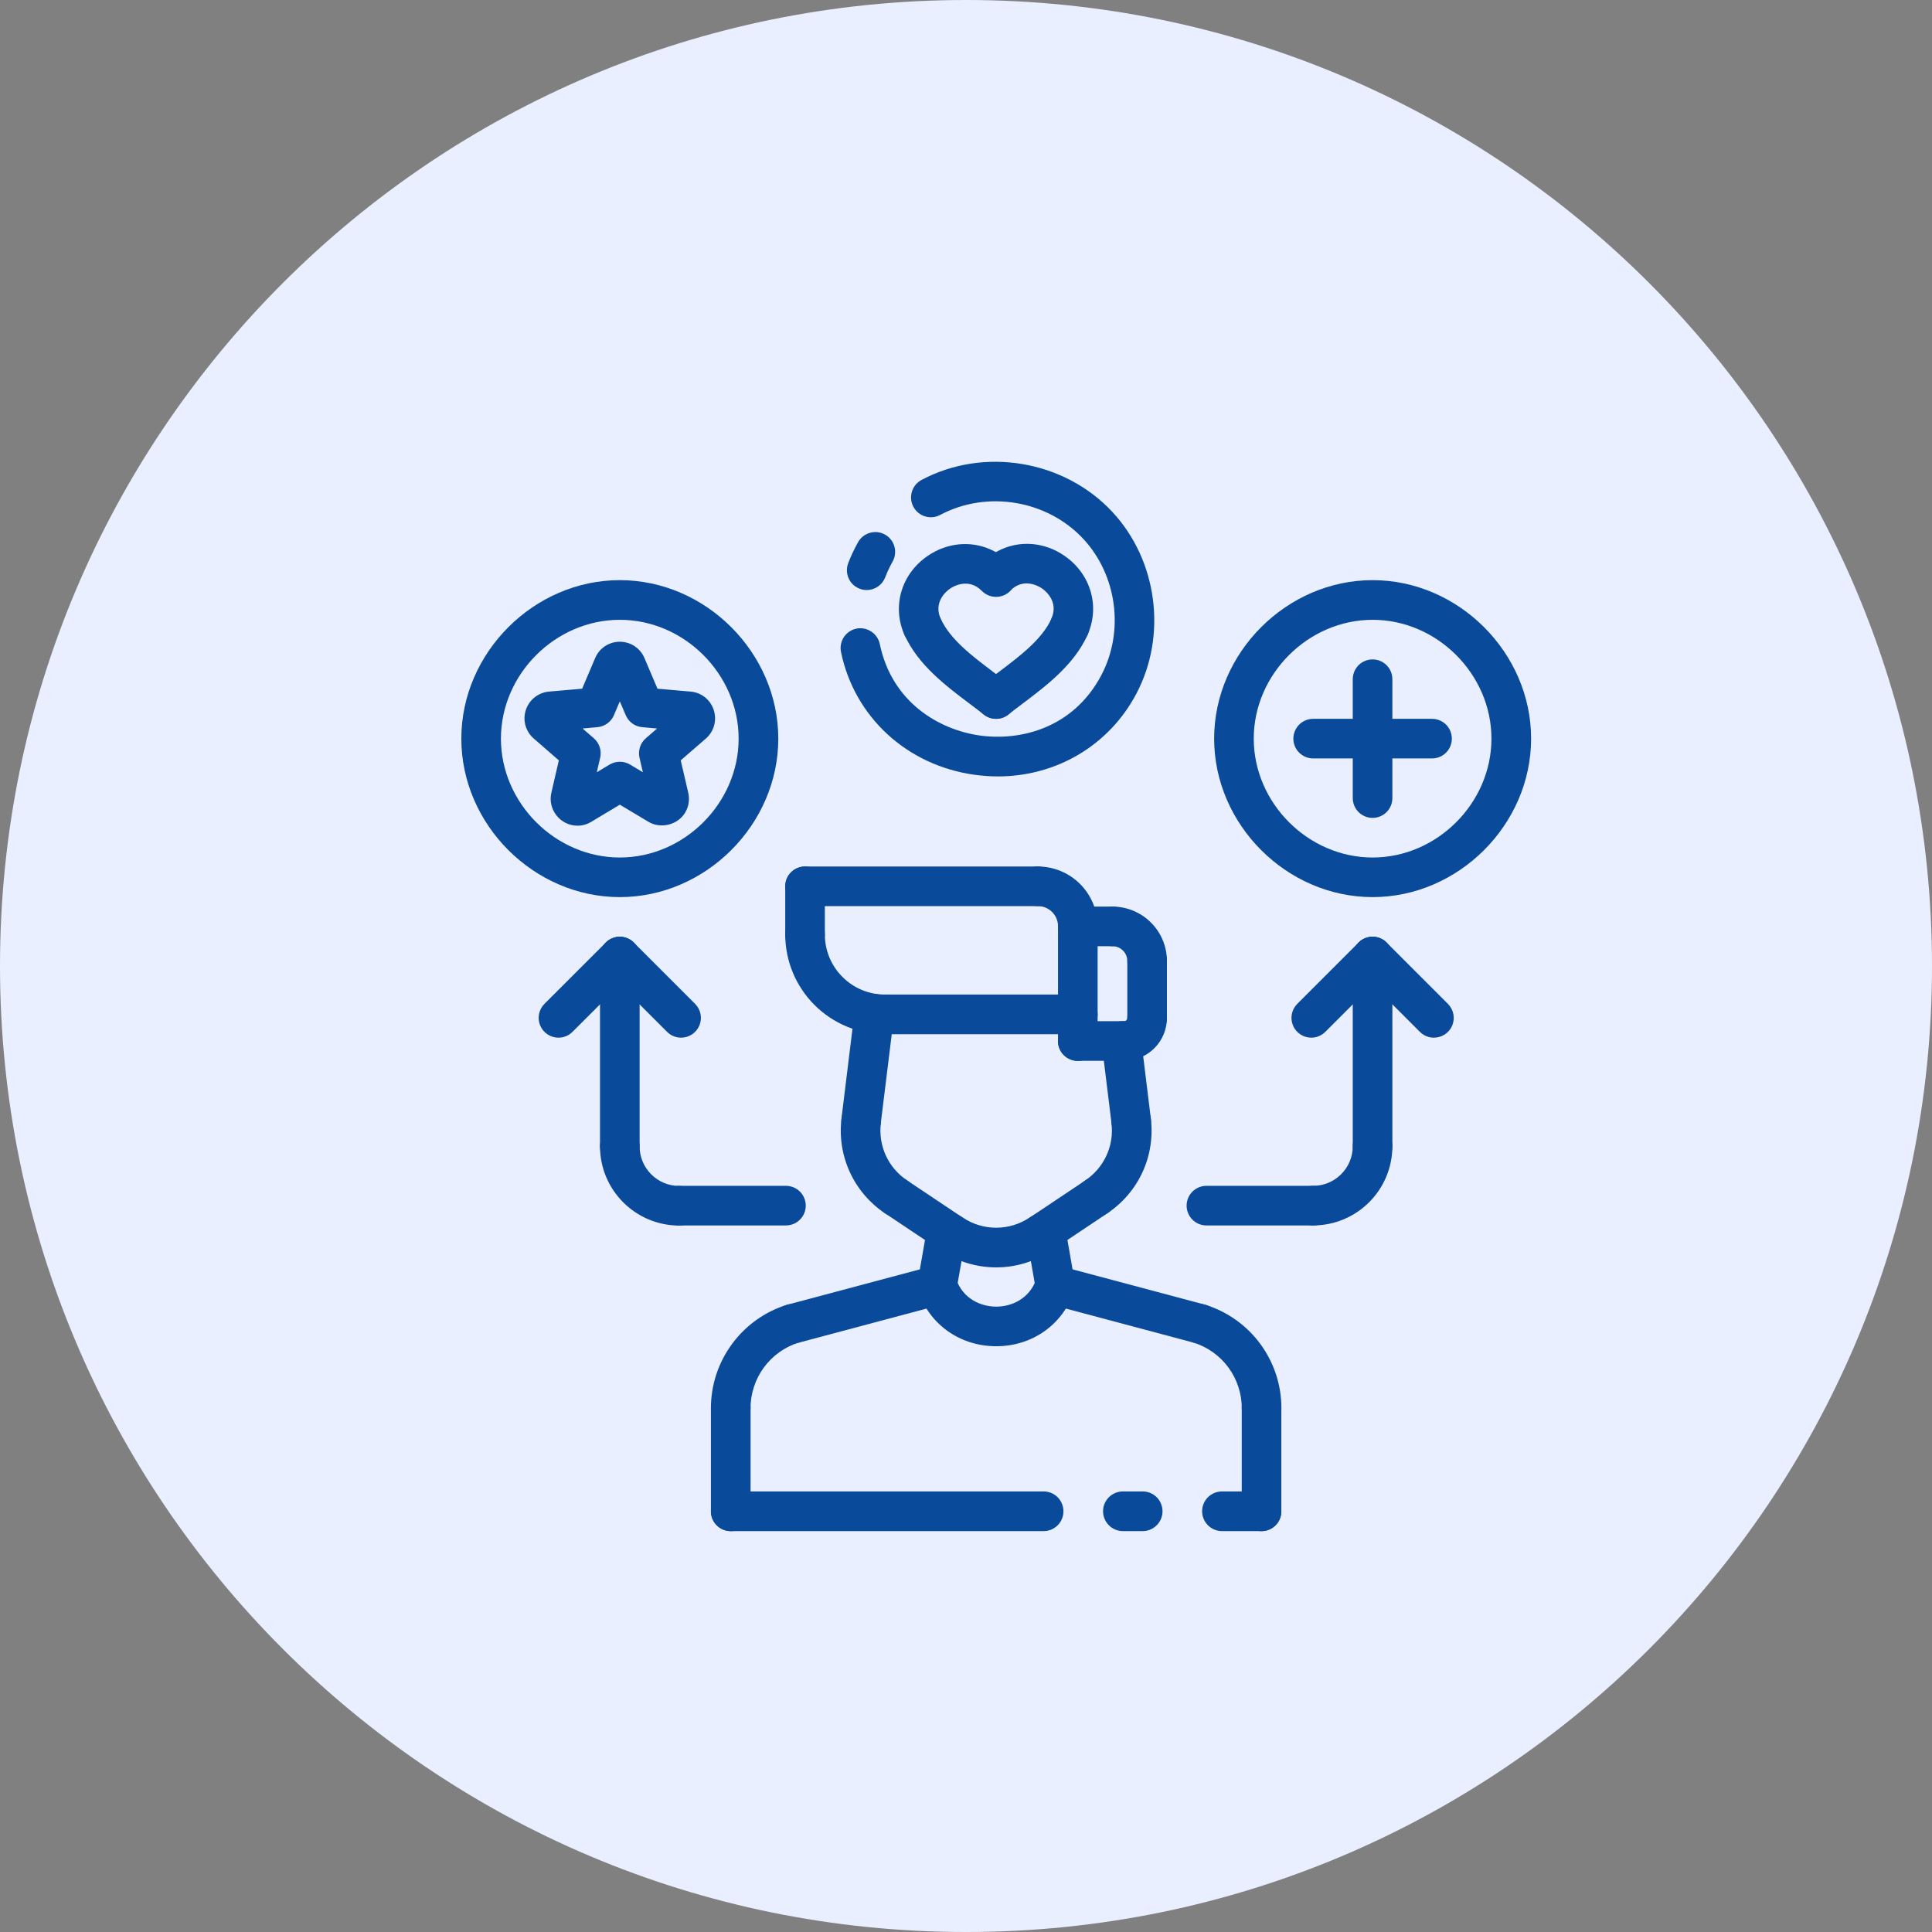 <svg width="32" height="32" viewBox="0 0 32 32" fill="none" xmlns="http://www.w3.org/2000/svg">
<rect x="0" y="0" width="32" height="32" fill="#808080" stroke="none"/>
<g clip-path="url(#clip0_2780_8960)">
<path d="M16 32C24.837 32 32 24.837 32 16C32 7.163 24.837 0 16 0C7.163 0 0 7.163 0 16C0 24.837 7.163 32 16 32Z" fill="#E9EFFF"/>
<path d="M20.895 25.36H20.239C20.152 25.36 20.069 25.325 20.007 25.263C19.945 25.202 19.911 25.118 19.911 25.031C19.911 24.944 19.945 24.861 20.007 24.799C20.069 24.738 20.152 24.703 20.239 24.703H20.895C20.982 24.703 21.066 24.738 21.127 24.799C21.189 24.861 21.223 24.944 21.223 25.031C21.223 25.118 21.189 25.202 21.127 25.263C21.066 25.325 20.982 25.36 20.895 25.36ZM18.927 25.36H18.598C18.511 25.36 18.428 25.325 18.366 25.263C18.305 25.202 18.27 25.118 18.27 25.031C18.27 24.944 18.305 24.861 18.366 24.799C18.428 24.738 18.511 24.703 18.598 24.703H18.927C19.014 24.703 19.097 24.738 19.159 24.799C19.22 24.861 19.255 24.944 19.255 25.031C19.255 25.118 19.22 25.202 19.159 25.263C19.097 25.325 19.014 25.36 18.927 25.36ZM17.286 25.36H12.104C12.017 25.36 11.933 25.325 11.871 25.263C11.81 25.202 11.775 25.118 11.775 25.031C11.775 24.944 11.81 24.861 11.871 24.799C11.933 24.738 12.017 24.703 12.104 24.703H17.286C17.329 24.703 17.372 24.712 17.412 24.728C17.452 24.745 17.488 24.769 17.518 24.799C17.549 24.83 17.573 24.866 17.589 24.906C17.606 24.946 17.614 24.988 17.614 25.032C17.614 25.075 17.606 25.117 17.589 25.157C17.573 25.197 17.549 25.233 17.518 25.264C17.488 25.294 17.451 25.318 17.412 25.335C17.372 25.351 17.329 25.36 17.286 25.36ZM16.528 12.86C16.398 12.86 16.267 12.85 16.135 12.832C15.019 12.674 14.153 11.876 13.93 10.801C13.912 10.716 13.929 10.627 13.976 10.554C14.024 10.481 14.099 10.43 14.184 10.412C14.269 10.395 14.357 10.412 14.43 10.46C14.503 10.507 14.554 10.582 14.572 10.667C14.774 11.639 15.56 12.087 16.227 12.182C16.896 12.276 17.774 12.065 18.24 11.186C18.625 10.459 18.503 9.531 17.945 8.928C17.347 8.283 16.349 8.115 15.572 8.529C15.496 8.57 15.406 8.578 15.322 8.553C15.239 8.528 15.169 8.47 15.128 8.393C15.087 8.316 15.079 8.226 15.104 8.143C15.129 8.06 15.187 7.99 15.264 7.949C16.299 7.398 17.629 7.622 18.427 8.482C19.172 9.285 19.334 10.524 18.82 11.493C18.366 12.35 17.493 12.86 16.528 12.86Z" fill="#0A4A9B"/>
<path d="M14.355 9.773C14.302 9.773 14.25 9.76 14.203 9.735C14.156 9.711 14.115 9.675 14.085 9.631C14.055 9.587 14.036 9.537 14.03 9.484C14.023 9.431 14.03 9.377 14.049 9.328C14.093 9.212 14.147 9.098 14.208 8.988C14.228 8.95 14.256 8.915 14.29 8.887C14.324 8.86 14.363 8.839 14.405 8.826C14.447 8.814 14.491 8.81 14.534 8.814C14.578 8.819 14.62 8.833 14.658 8.854C14.697 8.875 14.73 8.904 14.757 8.939C14.784 8.973 14.804 9.013 14.815 9.055C14.827 9.098 14.829 9.142 14.823 9.185C14.818 9.229 14.803 9.27 14.781 9.308C14.735 9.39 14.695 9.476 14.662 9.562C14.638 9.624 14.596 9.678 14.541 9.715C14.487 9.753 14.422 9.773 14.355 9.773ZM11.25 20.299C10.526 20.299 9.938 19.711 9.938 18.987C9.938 18.9 9.972 18.816 10.034 18.755C10.095 18.693 10.179 18.659 10.266 18.659C10.353 18.659 10.436 18.693 10.498 18.755C10.559 18.816 10.594 18.9 10.594 18.987C10.594 19.349 10.888 19.643 11.25 19.643C11.337 19.643 11.421 19.677 11.482 19.739C11.544 19.801 11.578 19.884 11.578 19.971C11.578 20.058 11.544 20.142 11.482 20.203C11.421 20.265 11.337 20.299 11.25 20.299Z" fill="#0A4A9B"/>
<path d="M10.266 19.313C10.179 19.313 10.095 19.278 10.034 19.217C9.972 19.155 9.938 19.072 9.938 18.985V15.844C9.938 15.757 9.972 15.673 10.034 15.612C10.095 15.55 10.179 15.516 10.266 15.516C10.353 15.516 10.436 15.55 10.498 15.612C10.559 15.673 10.594 15.757 10.594 15.844V18.985C10.594 19.072 10.559 19.155 10.498 19.217C10.436 19.278 10.353 19.313 10.266 19.313ZM13.018 20.297H11.25C11.163 20.297 11.079 20.263 11.018 20.201C10.956 20.14 10.922 20.056 10.922 19.969C10.922 19.882 10.956 19.799 11.018 19.737C11.079 19.676 11.163 19.641 11.25 19.641H13.018C13.105 19.641 13.188 19.676 13.25 19.737C13.311 19.799 13.346 19.882 13.346 19.969C13.346 20.056 13.311 20.14 13.25 20.201C13.188 20.263 13.105 20.297 13.018 20.297Z" fill="#0A4A9B"/>
<path d="M11.281 17.187C11.238 17.187 11.195 17.179 11.155 17.162C11.115 17.146 11.079 17.121 11.049 17.091L10.034 16.076C10.003 16.045 9.979 16.009 9.962 15.969C9.946 15.929 9.938 15.887 9.938 15.844C9.938 15.801 9.946 15.758 9.962 15.718C9.979 15.678 10.003 15.642 10.034 15.612C10.095 15.55 10.179 15.516 10.266 15.516C10.309 15.516 10.351 15.524 10.391 15.541C10.431 15.557 10.467 15.581 10.498 15.612L11.513 16.627C11.559 16.673 11.59 16.731 11.603 16.795C11.616 16.859 11.609 16.925 11.584 16.985C11.559 17.045 11.517 17.096 11.463 17.132C11.409 17.168 11.346 17.187 11.281 17.187Z" fill="#0A4A9B"/>
<path d="M9.25 17.187C9.185 17.187 9.122 17.168 9.068 17.132C9.014 17.096 8.972 17.045 8.947 16.985C8.922 16.925 8.915 16.859 8.928 16.795C8.941 16.731 8.972 16.673 9.018 16.627L10.034 15.612C10.064 15.581 10.1 15.557 10.14 15.541C10.18 15.524 10.223 15.516 10.266 15.516C10.309 15.516 10.351 15.524 10.391 15.541C10.431 15.557 10.467 15.581 10.498 15.612C10.528 15.642 10.552 15.678 10.569 15.718C10.585 15.758 10.594 15.801 10.594 15.844C10.594 15.887 10.585 15.929 10.569 15.969C10.552 16.009 10.528 16.045 10.498 16.076L9.482 17.091C9.452 17.121 9.416 17.146 9.376 17.162C9.336 17.179 9.293 17.187 9.25 17.187ZM21.75 20.297C21.663 20.297 21.579 20.263 21.518 20.201C21.456 20.14 21.422 20.056 21.422 19.969C21.422 19.882 21.456 19.799 21.518 19.737C21.579 19.676 21.663 19.641 21.75 19.641C22.112 19.641 22.406 19.347 22.406 18.985C22.406 18.898 22.441 18.814 22.502 18.753C22.564 18.691 22.647 18.657 22.734 18.657C22.821 18.657 22.905 18.691 22.966 18.753C23.028 18.814 23.062 18.898 23.062 18.985C23.062 19.709 22.474 20.297 21.75 20.297Z" fill="#0A4A9B"/>
<path d="M22.734 19.313C22.647 19.313 22.564 19.278 22.502 19.217C22.441 19.155 22.406 19.072 22.406 18.985V15.844C22.406 15.757 22.441 15.673 22.502 15.612C22.564 15.55 22.647 15.516 22.734 15.516C22.821 15.516 22.905 15.55 22.966 15.612C23.028 15.673 23.062 15.757 23.062 15.844V18.985C23.062 19.072 23.028 19.155 22.966 19.217C22.905 19.278 22.821 19.313 22.734 19.313ZM21.75 20.297H19.982C19.895 20.297 19.812 20.263 19.75 20.201C19.689 20.14 19.654 20.056 19.654 19.969C19.654 19.882 19.689 19.799 19.75 19.737C19.812 19.676 19.895 19.641 19.982 19.641H21.75C21.837 19.641 21.921 19.676 21.982 19.737C22.044 19.799 22.078 19.882 22.078 19.969C22.078 20.056 22.044 20.14 21.982 20.201C21.921 20.263 21.837 20.297 21.75 20.297Z" fill="#0A4A9B"/>
<path d="M21.719 17.187C21.654 17.187 21.591 17.168 21.537 17.132C21.483 17.096 21.44 17.045 21.416 16.985C21.391 16.925 21.384 16.859 21.397 16.795C21.41 16.731 21.441 16.673 21.487 16.627L22.502 15.612C22.533 15.581 22.569 15.557 22.609 15.541C22.649 15.524 22.691 15.516 22.734 15.516C22.777 15.516 22.82 15.524 22.86 15.541C22.9 15.557 22.936 15.581 22.966 15.612C22.997 15.642 23.021 15.678 23.038 15.718C23.054 15.758 23.062 15.801 23.062 15.844C23.062 15.887 23.054 15.929 23.038 15.969C23.021 16.009 22.997 16.045 22.966 16.076L21.951 17.091C21.921 17.121 21.884 17.146 21.845 17.162C21.805 17.179 21.762 17.187 21.719 17.187Z" fill="#0A4A9B"/>
<path d="M23.75 17.187C23.707 17.187 23.664 17.179 23.624 17.162C23.585 17.146 23.548 17.121 23.518 17.091L22.503 16.076C22.472 16.045 22.448 16.009 22.432 15.969C22.415 15.929 22.407 15.887 22.407 15.844C22.407 15.801 22.415 15.758 22.432 15.718C22.448 15.678 22.472 15.642 22.503 15.612C22.533 15.581 22.569 15.557 22.609 15.54C22.649 15.524 22.692 15.516 22.735 15.516C22.778 15.516 22.82 15.524 22.86 15.54C22.9 15.557 22.936 15.581 22.967 15.612L23.982 16.627C24.028 16.673 24.059 16.731 24.072 16.795C24.085 16.859 24.078 16.925 24.054 16.985C24.029 17.045 23.987 17.096 23.933 17.132C23.878 17.168 23.815 17.187 23.75 17.187ZM9.565 13.676C9.43 13.676 9.303 13.614 9.218 13.507C9.176 13.455 9.147 13.394 9.132 13.329C9.117 13.264 9.117 13.197 9.132 13.132L9.256 12.594L8.84 12.232C8.774 12.175 8.727 12.1 8.703 12.016C8.68 11.932 8.682 11.844 8.709 11.761C8.736 11.678 8.786 11.605 8.855 11.55C8.923 11.496 9.005 11.463 9.092 11.455L9.642 11.407L9.858 10.899C9.927 10.735 10.087 10.629 10.265 10.629C10.444 10.629 10.605 10.735 10.674 10.899L10.89 11.407L11.44 11.455C11.617 11.47 11.767 11.59 11.822 11.76C11.849 11.843 11.851 11.932 11.828 12.016C11.805 12.1 11.757 12.175 11.692 12.232L11.275 12.594L11.4 13.132C11.43 13.264 11.4 13.4 11.316 13.506C11.181 13.675 10.923 13.723 10.739 13.611L10.266 13.328L9.793 13.612C9.724 13.654 9.646 13.676 9.565 13.676ZM9.649 12.066L9.836 12.228C9.881 12.267 9.914 12.318 9.933 12.374C9.951 12.431 9.954 12.491 9.941 12.549L9.885 12.791L10.097 12.663C10.149 12.633 10.207 12.617 10.266 12.617C10.326 12.617 10.384 12.633 10.435 12.663L10.648 12.791L10.592 12.549C10.579 12.491 10.582 12.431 10.6 12.374C10.618 12.318 10.652 12.267 10.697 12.228L10.884 12.066L10.637 12.044C10.578 12.039 10.521 12.018 10.473 11.983C10.425 11.948 10.387 11.9 10.364 11.845L10.266 11.617L10.169 11.845C10.146 11.9 10.108 11.947 10.06 11.982C10.012 12.017 9.955 12.039 9.896 12.044L9.649 12.066ZM16.498 11.906C16.424 11.906 16.352 11.881 16.294 11.835C16.219 11.775 16.14 11.716 16.059 11.655C15.661 11.355 15.21 11.015 14.985 10.523C14.966 10.484 14.955 10.441 14.952 10.397C14.95 10.354 14.956 10.31 14.971 10.268C14.986 10.227 15.008 10.189 15.038 10.157C15.068 10.125 15.104 10.099 15.143 10.081C15.183 10.062 15.226 10.052 15.27 10.051C15.314 10.05 15.357 10.057 15.398 10.073C15.439 10.089 15.476 10.113 15.508 10.143C15.539 10.173 15.565 10.21 15.582 10.25C15.738 10.591 16.101 10.865 16.453 11.131C16.539 11.195 16.623 11.258 16.701 11.321C16.755 11.363 16.794 11.421 16.813 11.487C16.832 11.552 16.83 11.622 16.808 11.686C16.785 11.751 16.744 11.806 16.688 11.846C16.632 11.885 16.566 11.906 16.498 11.906Z" fill="#0A4A9B"/>
<path d="M15.283 10.717C15.22 10.717 15.158 10.699 15.105 10.665C15.052 10.63 15.01 10.582 14.984 10.524C14.769 10.049 14.926 9.507 15.366 9.207C15.806 8.907 16.367 8.956 16.732 9.329C16.762 9.36 16.786 9.396 16.802 9.436C16.818 9.476 16.826 9.519 16.825 9.562C16.825 9.605 16.816 9.647 16.799 9.687C16.782 9.727 16.758 9.763 16.727 9.793C16.696 9.823 16.66 9.847 16.619 9.863C16.579 9.879 16.537 9.887 16.494 9.886C16.451 9.886 16.408 9.877 16.369 9.86C16.329 9.843 16.293 9.818 16.263 9.788C16.04 9.561 15.785 9.716 15.737 9.749C15.688 9.782 15.451 9.963 15.582 10.253C15.605 10.303 15.615 10.358 15.611 10.413C15.607 10.468 15.589 10.521 15.559 10.567C15.529 10.613 15.489 10.651 15.44 10.677C15.392 10.703 15.338 10.717 15.283 10.717Z" fill="#0A4A9B"/>
<path d="M17.712 10.713C17.657 10.713 17.603 10.7 17.555 10.673C17.507 10.647 17.466 10.609 17.436 10.563C17.406 10.517 17.389 10.464 17.385 10.41C17.381 10.355 17.39 10.3 17.413 10.25C17.544 9.96 17.306 9.779 17.257 9.745C17.208 9.712 16.955 9.558 16.732 9.784C16.67 9.844 16.588 9.877 16.503 9.876C16.417 9.876 16.335 9.842 16.274 9.783C16.213 9.723 16.178 9.642 16.176 9.557C16.174 9.471 16.205 9.388 16.263 9.326C16.627 8.953 17.188 8.903 17.627 9.203C18.067 9.504 18.225 10.045 18.011 10.52C17.985 10.578 17.943 10.627 17.89 10.661C17.837 10.695 17.775 10.713 17.712 10.713Z" fill="#0A4A9B"/>
<path d="M16.498 11.906C16.43 11.906 16.364 11.885 16.308 11.845C16.253 11.806 16.211 11.75 16.188 11.686C16.166 11.622 16.164 11.552 16.183 11.487C16.202 11.421 16.241 11.363 16.294 11.321C16.373 11.258 16.457 11.195 16.542 11.131C16.894 10.865 17.258 10.591 17.414 10.25C17.431 10.21 17.456 10.173 17.488 10.143C17.519 10.113 17.556 10.089 17.597 10.073C17.638 10.057 17.682 10.05 17.726 10.051C17.769 10.052 17.812 10.062 17.852 10.081C17.892 10.099 17.928 10.125 17.957 10.157C17.987 10.189 18.01 10.227 18.025 10.268C18.039 10.31 18.046 10.354 18.043 10.397C18.041 10.441 18.03 10.484 18.01 10.523C17.785 11.015 17.334 11.355 16.937 11.655C16.856 11.716 16.776 11.775 16.701 11.835C16.644 11.881 16.572 11.906 16.498 11.906ZM23.719 12.562H21.75C21.663 12.562 21.58 12.528 21.518 12.466C21.457 12.405 21.422 12.321 21.422 12.234C21.422 12.147 21.457 12.064 21.518 12.002C21.58 11.941 21.663 11.906 21.75 11.906H23.719C23.806 11.906 23.89 11.941 23.951 12.002C24.013 12.064 24.047 12.147 24.047 12.234C24.047 12.321 24.013 12.405 23.951 12.466C23.89 12.528 23.806 12.562 23.719 12.562Z" fill="#0A4A9B"/>
<path d="M22.734 13.547C22.647 13.547 22.564 13.512 22.502 13.451C22.441 13.389 22.406 13.306 22.406 13.219V11.25C22.406 11.163 22.441 11.079 22.502 11.018C22.564 10.956 22.647 10.922 22.734 10.922C22.821 10.922 22.905 10.956 22.966 11.018C23.028 11.079 23.062 11.163 23.062 11.25V13.219C23.062 13.306 23.028 13.389 22.966 13.451C22.905 13.512 22.821 13.547 22.734 13.547ZM10.266 14.859C8.843 14.859 7.641 13.658 7.641 12.234C7.641 10.811 8.843 9.609 10.266 9.609C11.688 9.609 12.891 10.811 12.891 12.234C12.891 13.658 11.688 14.859 10.266 14.859ZM10.266 10.266C9.199 10.266 8.297 11.167 8.297 12.234C8.297 13.301 9.199 14.203 10.266 14.203C11.333 14.203 12.234 13.301 12.234 12.234C12.234 11.167 11.333 10.266 10.266 10.266Z" fill="#0A4A9B"/>
<path d="M22.735 14.859C21.312 14.859 20.11 13.658 20.11 12.234C20.11 10.811 21.312 9.609 22.735 9.609C24.157 9.609 25.36 10.811 25.36 12.234C25.36 13.658 24.157 14.859 22.735 14.859ZM22.735 10.266C21.668 10.266 20.766 11.167 20.766 12.234C20.766 13.301 21.668 14.203 22.735 14.203C23.802 14.203 24.703 13.301 24.703 12.234C24.703 11.167 23.802 10.266 22.735 10.266ZM15.524 21.614C15.476 21.614 15.428 21.604 15.385 21.584C15.341 21.563 15.303 21.534 15.272 21.497C15.241 21.461 15.219 21.418 15.206 21.371C15.194 21.325 15.192 21.277 15.2 21.23L15.356 20.336C15.372 20.251 15.42 20.175 15.491 20.125C15.562 20.075 15.65 20.055 15.736 20.069C15.822 20.084 15.898 20.133 15.948 20.204C15.998 20.275 16.018 20.363 16.003 20.449L15.846 21.343C15.833 21.419 15.793 21.487 15.735 21.537C15.675 21.587 15.601 21.614 15.524 21.614ZM17.477 21.614C17.4 21.614 17.325 21.587 17.266 21.537C17.207 21.487 17.168 21.419 17.154 21.343L16.998 20.449C16.99 20.406 16.991 20.362 17 20.32C17.009 20.277 17.026 20.237 17.051 20.201C17.076 20.166 17.107 20.135 17.144 20.112C17.18 20.088 17.221 20.072 17.264 20.065C17.307 20.057 17.351 20.058 17.393 20.068C17.436 20.078 17.476 20.096 17.511 20.121C17.547 20.146 17.576 20.178 17.599 20.215C17.622 20.252 17.638 20.293 17.645 20.336L17.801 21.23C17.809 21.277 17.807 21.325 17.794 21.371C17.782 21.418 17.759 21.461 17.729 21.497C17.698 21.534 17.659 21.563 17.616 21.584C17.572 21.604 17.525 21.614 17.477 21.614ZM13.334 15.807C13.247 15.807 13.164 15.772 13.102 15.711C13.04 15.649 13.006 15.566 13.006 15.479V14.68C13.006 14.593 13.04 14.509 13.102 14.448C13.164 14.386 13.247 14.352 13.334 14.352C13.421 14.352 13.505 14.386 13.566 14.448C13.627 14.509 13.662 14.593 13.662 14.68V15.479C13.662 15.566 13.627 15.649 13.566 15.711C13.505 15.772 13.421 15.807 13.334 15.807ZM17.852 17.13H14.657C14.57 17.13 14.486 17.095 14.425 17.034C14.363 16.972 14.329 16.889 14.329 16.802C14.329 16.715 14.363 16.631 14.425 16.57C14.486 16.508 14.57 16.473 14.657 16.473H17.852C17.939 16.473 18.023 16.508 18.084 16.57C18.146 16.631 18.18 16.715 18.18 16.802C18.18 16.889 18.146 16.972 18.084 17.034C18.023 17.095 17.939 17.13 17.852 17.13Z" fill="#0A4A9B"/>
<path d="M14.657 17.13C14.219 17.129 13.8 16.955 13.49 16.645C13.181 16.336 13.006 15.916 13.006 15.478C13.006 15.391 13.04 15.308 13.102 15.246C13.164 15.185 13.247 15.15 13.334 15.15C13.421 15.15 13.505 15.185 13.566 15.246C13.627 15.308 13.662 15.391 13.662 15.478C13.662 15.742 13.767 15.995 13.954 16.181C14.14 16.368 14.393 16.473 14.657 16.473C14.744 16.473 14.828 16.508 14.889 16.569C14.95 16.631 14.985 16.714 14.985 16.801C14.985 16.888 14.95 16.972 14.889 17.033C14.828 17.095 14.744 17.13 14.657 17.13ZM17.191 15.008H13.334C13.247 15.008 13.164 14.973 13.102 14.912C13.04 14.85 13.006 14.767 13.006 14.68C13.006 14.593 13.04 14.509 13.102 14.448C13.164 14.386 13.247 14.352 13.334 14.352H17.191C17.278 14.352 17.361 14.386 17.423 14.448C17.484 14.509 17.519 14.593 17.519 14.68C17.519 14.767 17.484 14.85 17.423 14.912C17.361 14.973 17.278 15.008 17.191 15.008Z" fill="#0A4A9B"/>
<path d="M17.852 15.67C17.765 15.67 17.681 15.635 17.62 15.573C17.558 15.512 17.524 15.428 17.524 15.341C17.524 15.157 17.374 15.008 17.19 15.008C17.103 15.008 17.02 14.973 16.958 14.912C16.897 14.85 16.862 14.767 16.862 14.68C16.862 14.593 16.897 14.509 16.958 14.448C17.02 14.386 17.103 14.352 17.19 14.352C17.453 14.352 17.704 14.456 17.89 14.642C18.075 14.828 18.18 15.079 18.18 15.341C18.18 15.428 18.145 15.512 18.084 15.573C18.022 15.635 17.939 15.67 17.852 15.67ZM16.5 20.992C16.173 20.992 15.853 20.894 15.582 20.712C15.545 20.688 15.514 20.658 15.489 20.622C15.465 20.586 15.447 20.545 15.438 20.503C15.43 20.46 15.429 20.416 15.438 20.373C15.446 20.331 15.463 20.29 15.487 20.254C15.511 20.217 15.543 20.186 15.579 20.162C15.615 20.138 15.656 20.122 15.699 20.114C15.742 20.106 15.786 20.106 15.828 20.115C15.871 20.124 15.911 20.142 15.947 20.167C16.11 20.276 16.303 20.335 16.5 20.335C16.697 20.335 16.889 20.276 17.053 20.167C17.088 20.142 17.129 20.124 17.172 20.115C17.214 20.106 17.258 20.106 17.301 20.114C17.344 20.122 17.384 20.138 17.421 20.162C17.457 20.186 17.488 20.217 17.513 20.254C17.537 20.29 17.554 20.331 17.562 20.373C17.57 20.416 17.57 20.46 17.561 20.503C17.552 20.545 17.535 20.586 17.511 20.622C17.486 20.658 17.454 20.688 17.418 20.712C17.146 20.894 16.827 20.992 16.5 20.992Z" fill="#0A4A9B"/>
<path d="M17.237 20.768C17.166 20.768 17.098 20.746 17.041 20.704C16.985 20.662 16.943 20.603 16.922 20.536C16.902 20.468 16.904 20.396 16.927 20.33C16.951 20.264 16.995 20.207 17.054 20.168L17.977 19.551C18.012 19.526 18.053 19.509 18.095 19.499C18.138 19.49 18.182 19.49 18.225 19.498C18.267 19.506 18.308 19.523 18.345 19.547C18.381 19.571 18.412 19.602 18.436 19.638C18.461 19.674 18.477 19.715 18.486 19.758C18.494 19.8 18.494 19.844 18.485 19.887C18.476 19.93 18.459 19.97 18.434 20.006C18.41 20.042 18.378 20.073 18.341 20.096L17.419 20.713C17.365 20.749 17.301 20.768 17.237 20.768Z" fill="#0A4A9B"/>
<path d="M18.158 20.151C18.087 20.152 18.018 20.13 17.961 20.088C17.904 20.046 17.863 19.987 17.842 19.919C17.821 19.852 17.823 19.779 17.847 19.713C17.871 19.646 17.916 19.59 17.975 19.551C18.128 19.449 18.25 19.306 18.327 19.138C18.404 18.971 18.432 18.785 18.409 18.602C18.399 18.516 18.423 18.428 18.477 18.36C18.53 18.291 18.609 18.247 18.695 18.236C18.782 18.226 18.869 18.25 18.937 18.303C19.006 18.357 19.05 18.436 19.061 18.522C19.099 18.825 19.052 19.134 18.925 19.412C18.797 19.69 18.595 19.927 18.34 20.096C18.286 20.132 18.223 20.151 18.158 20.151ZM15.764 20.768C15.699 20.768 15.635 20.749 15.582 20.713L14.659 20.096C14.587 20.048 14.536 19.973 14.52 19.887C14.503 19.802 14.52 19.713 14.569 19.641C14.617 19.569 14.692 19.518 14.777 19.502C14.863 19.485 14.951 19.502 15.024 19.551L15.947 20.168C16.005 20.206 16.05 20.264 16.074 20.33C16.097 20.396 16.099 20.468 16.079 20.536C16.058 20.603 16.016 20.662 15.96 20.704C15.903 20.746 15.834 20.769 15.764 20.768ZM14.264 18.89C14.218 18.89 14.172 18.88 14.129 18.861C14.087 18.842 14.049 18.814 14.018 18.78C13.987 18.745 13.964 18.704 13.95 18.659C13.937 18.615 13.932 18.568 13.938 18.522L14.155 16.75C14.167 16.665 14.211 16.587 14.28 16.534C14.348 16.481 14.435 16.457 14.521 16.467C14.607 16.478 14.685 16.522 14.739 16.59C14.792 16.658 14.817 16.744 14.807 16.831L14.589 18.602C14.58 18.681 14.541 18.755 14.481 18.808C14.421 18.861 14.344 18.89 14.264 18.89Z" fill="#0A4A9B"/>
<path d="M14.842 20.152C14.777 20.152 14.713 20.133 14.659 20.097C14.405 19.927 14.202 19.69 14.075 19.412C13.948 19.134 13.9 18.826 13.939 18.523C13.949 18.436 13.994 18.358 14.062 18.304C14.131 18.25 14.218 18.226 14.305 18.237C14.391 18.247 14.47 18.292 14.523 18.361C14.577 18.429 14.601 18.516 14.59 18.603C14.567 18.786 14.596 18.971 14.672 19.139C14.749 19.306 14.871 19.449 15.025 19.551C15.083 19.591 15.127 19.648 15.151 19.714C15.174 19.78 15.176 19.852 15.155 19.919C15.135 19.987 15.093 20.046 15.037 20.087C14.98 20.129 14.912 20.152 14.842 20.152ZM16.501 22.298C15.906 22.298 15.4 21.943 15.212 21.393C15.187 21.312 15.194 21.224 15.233 21.147C15.272 21.071 15.339 21.013 15.42 20.985C15.5 20.957 15.589 20.962 15.666 20.999C15.743 21.035 15.803 21.1 15.834 21.18C15.95 21.52 16.255 21.642 16.501 21.642C16.747 21.642 17.05 21.52 17.167 21.18C17.195 21.098 17.255 21.031 17.333 20.992C17.411 20.954 17.501 20.948 17.584 20.976C17.755 21.035 17.846 21.222 17.788 21.393C17.599 21.943 17.094 22.298 16.501 22.298ZM20.896 23.656C20.809 23.656 20.725 23.621 20.664 23.56C20.602 23.498 20.568 23.415 20.568 23.328C20.568 23.085 20.491 22.848 20.348 22.652C20.204 22.456 20.002 22.311 19.77 22.238C19.689 22.21 19.622 22.151 19.583 22.075C19.545 21.998 19.538 21.91 19.564 21.828C19.59 21.747 19.646 21.678 19.722 21.638C19.797 21.598 19.886 21.588 19.968 21.612C20.333 21.727 20.652 21.955 20.878 22.264C21.104 22.573 21.225 22.945 21.224 23.328C21.224 23.371 21.215 23.414 21.199 23.453C21.182 23.493 21.158 23.529 21.128 23.56C21.097 23.59 21.061 23.614 21.021 23.631C20.982 23.647 20.939 23.656 20.896 23.656Z" fill="#0A4A9B"/>
<path d="M19.869 22.253C19.84 22.253 19.812 22.249 19.784 22.242L17.392 21.604C17.35 21.594 17.31 21.575 17.274 21.549C17.239 21.523 17.21 21.491 17.187 21.453C17.165 21.415 17.15 21.374 17.144 21.33C17.138 21.287 17.141 21.243 17.152 21.201C17.164 21.158 17.183 21.119 17.21 21.084C17.237 21.05 17.27 21.021 17.308 20.999C17.346 20.978 17.388 20.964 17.432 20.959C17.475 20.954 17.519 20.958 17.561 20.97L19.954 21.608C20.031 21.628 20.098 21.675 20.143 21.742C20.188 21.808 20.207 21.888 20.196 21.968C20.186 22.047 20.147 22.12 20.087 22.172C20.026 22.225 19.949 22.253 19.869 22.253ZM12.104 23.656C12.017 23.656 11.933 23.621 11.871 23.56C11.81 23.498 11.775 23.415 11.775 23.328C11.774 22.945 11.896 22.572 12.122 22.264C12.348 21.955 12.666 21.727 13.031 21.612C13.113 21.588 13.202 21.597 13.277 21.638C13.353 21.678 13.41 21.746 13.435 21.828C13.461 21.91 13.454 21.998 13.416 22.075C13.377 22.151 13.31 22.209 13.229 22.237C12.997 22.31 12.795 22.455 12.651 22.651C12.508 22.848 12.431 23.084 12.431 23.327C12.431 23.37 12.423 23.413 12.406 23.453C12.39 23.493 12.366 23.529 12.335 23.559C12.305 23.59 12.269 23.614 12.229 23.631C12.189 23.647 12.147 23.656 12.104 23.656Z" fill="#0A4A9B"/>
<path d="M13.131 22.254C13.051 22.254 12.974 22.225 12.914 22.172C12.855 22.12 12.816 22.047 12.806 21.968C12.795 21.889 12.814 21.809 12.858 21.743C12.902 21.677 12.969 21.629 13.046 21.609L15.438 20.971C15.48 20.959 15.524 20.955 15.568 20.96C15.611 20.965 15.653 20.979 15.691 21C15.729 21.022 15.763 21.051 15.79 21.085C15.816 21.12 15.836 21.159 15.847 21.202C15.858 21.244 15.861 21.288 15.855 21.331C15.849 21.375 15.835 21.416 15.812 21.454C15.79 21.491 15.76 21.524 15.725 21.55C15.69 21.576 15.65 21.595 15.607 21.605L13.215 22.243C13.188 22.25 13.159 22.254 13.131 22.254ZM17.852 17.573C17.765 17.573 17.682 17.538 17.62 17.477C17.558 17.415 17.524 17.332 17.524 17.245V15.344C17.524 15.257 17.558 15.173 17.62 15.112C17.682 15.05 17.765 15.016 17.852 15.016C17.939 15.016 18.023 15.05 18.084 15.112C18.146 15.173 18.18 15.257 18.18 15.344V17.245C18.18 17.332 18.146 17.415 18.084 17.477C18.023 17.538 17.939 17.573 17.852 17.573Z" fill="#0A4A9B"/>
<path d="M18.617 17.57H17.852C17.765 17.57 17.681 17.536 17.619 17.474C17.558 17.413 17.523 17.329 17.523 17.242C17.523 17.155 17.558 17.072 17.619 17.01C17.681 16.949 17.765 16.914 17.852 16.914H18.617C18.704 16.914 18.788 16.948 18.849 17.01C18.911 17.072 18.945 17.155 18.945 17.242C18.945 17.329 18.911 17.413 18.849 17.474C18.788 17.536 18.704 17.57 18.617 17.57Z" fill="#0A4A9B"/>
<path d="M18.617 17.57C18.53 17.57 18.447 17.536 18.385 17.474C18.324 17.413 18.289 17.329 18.289 17.242C18.289 17.155 18.324 17.072 18.385 17.01C18.447 16.949 18.53 16.914 18.617 16.914C18.632 16.914 18.646 16.908 18.656 16.898C18.666 16.888 18.672 16.874 18.672 16.859C18.672 16.772 18.707 16.689 18.768 16.627C18.83 16.566 18.913 16.531 19 16.531C19.087 16.531 19.171 16.566 19.232 16.627C19.294 16.689 19.328 16.772 19.328 16.859C19.328 17.048 19.253 17.229 19.12 17.362C18.986 17.495 18.806 17.57 18.617 17.57Z" fill="#0A4A9B"/>
<path d="M18.735 18.892C18.655 18.892 18.578 18.862 18.518 18.809C18.458 18.756 18.419 18.683 18.41 18.604L18.248 17.285C18.243 17.242 18.246 17.198 18.257 17.157C18.269 17.115 18.288 17.076 18.315 17.043C18.342 17.009 18.375 16.98 18.412 16.959C18.45 16.938 18.491 16.924 18.534 16.919C18.576 16.914 18.62 16.917 18.661 16.928C18.703 16.94 18.742 16.959 18.776 16.986C18.81 17.012 18.838 17.045 18.859 17.083C18.881 17.12 18.894 17.162 18.899 17.204L19.061 18.524C19.067 18.57 19.063 18.617 19.049 18.661C19.035 18.706 19.012 18.747 18.981 18.781C18.95 18.816 18.912 18.844 18.87 18.863C18.827 18.882 18.781 18.892 18.735 18.892ZM18.426 15.672H17.852C17.765 15.672 17.681 15.637 17.619 15.576C17.558 15.514 17.523 15.431 17.523 15.344C17.523 15.257 17.558 15.173 17.619 15.112C17.681 15.05 17.765 15.016 17.852 15.016H18.426C18.513 15.016 18.596 15.05 18.658 15.112C18.719 15.173 18.754 15.257 18.754 15.344C18.754 15.431 18.719 15.514 18.658 15.576C18.596 15.637 18.513 15.672 18.426 15.672Z" fill="#0A4A9B"/>
<path d="M19 17.19C18.913 17.19 18.829 17.155 18.768 17.094C18.706 17.032 18.672 16.949 18.672 16.862V15.918C18.672 15.831 18.706 15.748 18.768 15.686C18.829 15.624 18.913 15.59 19 15.59C19.087 15.59 19.171 15.624 19.232 15.686C19.294 15.748 19.328 15.831 19.328 15.918V16.862C19.328 16.949 19.294 17.032 19.232 17.094C19.171 17.155 19.087 17.19 19 17.19Z" fill="#0A4A9B"/>
<path d="M19 16.246C18.913 16.246 18.829 16.212 18.768 16.15C18.706 16.088 18.672 16.005 18.672 15.918C18.672 15.853 18.646 15.79 18.599 15.744C18.553 15.698 18.491 15.672 18.425 15.672C18.338 15.672 18.255 15.637 18.194 15.576C18.132 15.514 18.097 15.431 18.097 15.344C18.097 15.257 18.132 15.173 18.194 15.112C18.255 15.05 18.338 15.016 18.425 15.016C18.665 15.016 18.894 15.111 19.063 15.28C19.233 15.449 19.328 15.679 19.328 15.918C19.328 16.005 19.293 16.088 19.232 16.15C19.17 16.212 19.087 16.246 19 16.246ZM12.104 25.361C12.017 25.361 11.933 25.327 11.871 25.265C11.81 25.204 11.775 25.12 11.775 25.033V23.329C11.775 23.242 11.81 23.158 11.871 23.097C11.933 23.035 12.017 23 12.104 23C12.191 23 12.274 23.035 12.335 23.097C12.397 23.158 12.432 23.242 12.432 23.329V25.033C12.432 25.12 12.397 25.204 12.335 25.265C12.274 25.327 12.191 25.361 12.104 25.361ZM20.895 25.361C20.808 25.361 20.725 25.327 20.663 25.265C20.602 25.204 20.567 25.12 20.567 25.033V23.329C20.567 23.242 20.602 23.158 20.663 23.097C20.725 23.035 20.808 23 20.895 23C20.982 23 21.066 23.035 21.127 23.097C21.189 23.158 21.223 23.242 21.223 23.329V25.033C21.223 25.12 21.189 25.204 21.127 25.265C21.066 25.327 20.982 25.361 20.895 25.361Z" fill="#0A4A9B"/>
</g>
<defs>
<clipPath id="clip0_2780_8960">
<rect width="32" height="32" fill="white"/>
</clipPath>
</defs>
</svg>
